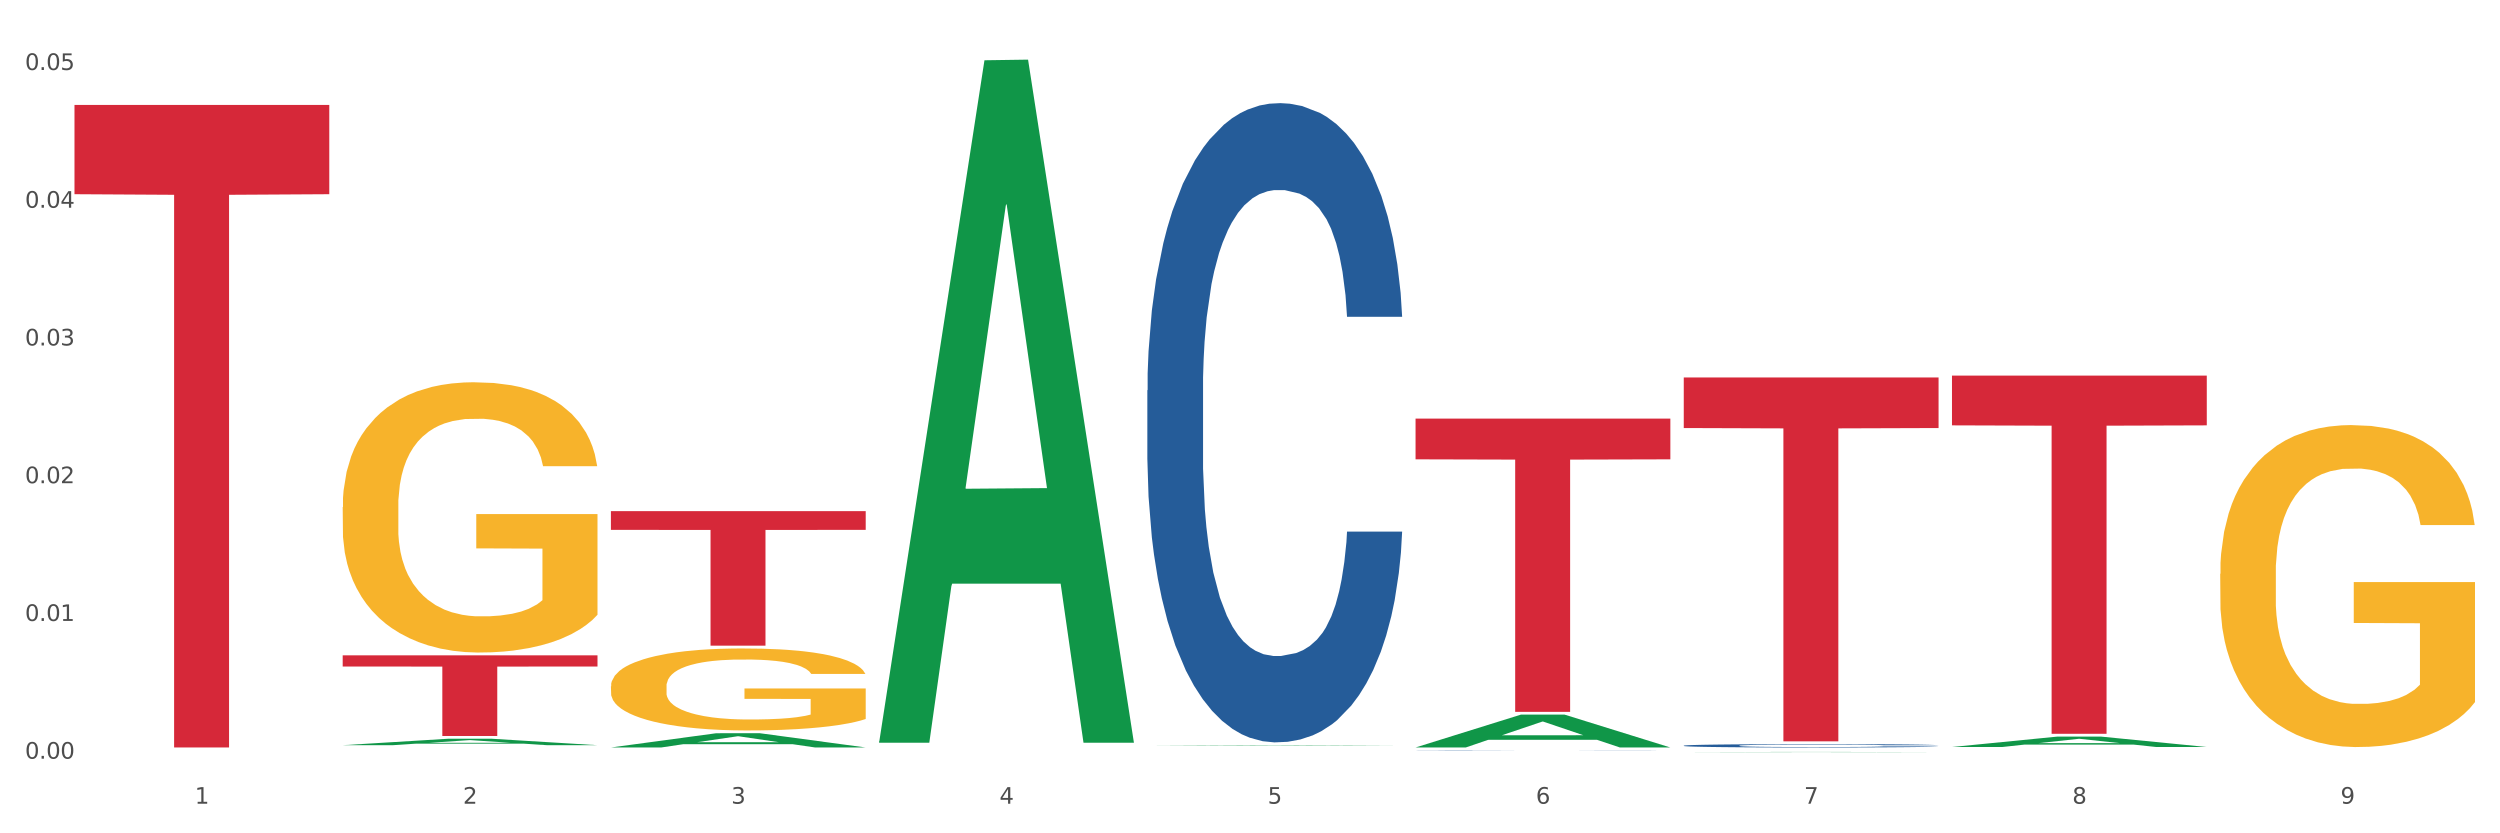 <?xml version="1.0" encoding="utf-8" standalone="no"?>
<!DOCTYPE svg PUBLIC "-//W3C//DTD SVG 1.1//EN"
  "http://www.w3.org/Graphics/SVG/1.1/DTD/svg11.dtd">
<svg xmlns:xlink="http://www.w3.org/1999/xlink" width="1080pt" height="360pt" viewBox="0 0 1080 360" xmlns="http://www.w3.org/2000/svg" version="1.1">
 <rect x="0" y="0" width="1080" height="360" fill="#333333" stroke="none"/>
 <defs>
  <style type="text/css">*{stroke-linejoin: round; stroke-linecap: butt}</style>
 </defs>
 <g id="figure_1">
  <g id="patch_1">
   <path d="M 0 360 
L 1080 360 
L 1080 0 
L 0 0 
z
" style="fill: #ffffff; stroke: #ffffff; stroke-linejoin: miter"/>
  </g>
  <g id="axes_1">
   <g id="matplotlib.axis_1">
    <g id="xtick_1">
     <g id="text_1">
      <!-- 1 -->
      <g style="fill: #4d4d4d" transform="translate(84.159 347.204) scale(0.096 -0.096)">
       <defs>
        <path id="DejaVuSans-31" d="M 794 531 
L 1825 531 
L 1825 4091 
L 703 3866 
L 703 4441 
L 1819 4666 
L 2450 4666 
L 2450 531 
L 3481 531 
L 3481 0 
L 794 0 
L 794 531 
z
" transform="scale(0.016)"/>
       </defs>
       <use xlink:href="#DejaVuSans-31"/>
      </g>
     </g>
    </g>
    <g id="xtick_2">
     <g id="text_2">
      <!-- 2 -->
      <g style="fill: #4d4d4d" transform="translate(200.027 347.204) scale(0.096 -0.096)">
       <defs>
        <path id="DejaVuSans-32" d="M 1228 531 
L 3431 531 
L 3431 0 
L 469 0 
L 469 531 
Q 828 903 1448 1529 
Q 2069 2156 2228 2338 
Q 2531 2678 2651 2914 
Q 2772 3150 2772 3378 
Q 2772 3750 2511 3984 
Q 2250 4219 1831 4219 
Q 1534 4219 1204 4116 
Q 875 4013 500 3803 
L 500 4441 
Q 881 4594 1212 4672 
Q 1544 4750 1819 4750 
Q 2544 4750 2975 4387 
Q 3406 4025 3406 3419 
Q 3406 3131 3298 2873 
Q 3191 2616 2906 2266 
Q 2828 2175 2409 1742 
Q 1991 1309 1228 531 
z
" transform="scale(0.016)"/>
       </defs>
       <use xlink:href="#DejaVuSans-32"/>
      </g>
     </g>
    </g>
    <g id="xtick_3">
     <g id="text_3">
      <!-- 3 -->
      <g style="fill: #4d4d4d" transform="translate(315.896 347.204) scale(0.096 -0.096)">
       <defs>
        <path id="DejaVuSans-33" d="M 2597 2516 
Q 3050 2419 3304 2112 
Q 3559 1806 3559 1356 
Q 3559 666 3084 287 
Q 2609 -91 1734 -91 
Q 1441 -91 1130 -33 
Q 819 25 488 141 
L 488 750 
Q 750 597 1062 519 
Q 1375 441 1716 441 
Q 2309 441 2620 675 
Q 2931 909 2931 1356 
Q 2931 1769 2642 2001 
Q 2353 2234 1838 2234 
L 1294 2234 
L 1294 2753 
L 1863 2753 
Q 2328 2753 2575 2939 
Q 2822 3125 2822 3475 
Q 2822 3834 2567 4026 
Q 2313 4219 1838 4219 
Q 1578 4219 1281 4162 
Q 984 4106 628 3988 
L 628 4550 
Q 988 4650 1302 4700 
Q 1616 4750 1894 4750 
Q 2613 4750 3031 4423 
Q 3450 4097 3450 3541 
Q 3450 3153 3228 2886 
Q 3006 2619 2597 2516 
z
" transform="scale(0.016)"/>
       </defs>
       <use xlink:href="#DejaVuSans-33"/>
      </g>
     </g>
    </g>
    <g id="xtick_4">
     <g id="text_4">
      <!-- 4 -->
      <g style="fill: #4d4d4d" transform="translate(431.765 347.204) scale(0.096 -0.096)">
       <defs>
        <path id="DejaVuSans-34" d="M 2419 4116 
L 825 1625 
L 2419 1625 
L 2419 4116 
z
M 2253 4666 
L 3047 4666 
L 3047 1625 
L 3713 1625 
L 3713 1100 
L 3047 1100 
L 3047 0 
L 2419 0 
L 2419 1100 
L 313 1100 
L 313 1709 
L 2253 4666 
z
" transform="scale(0.016)"/>
       </defs>
       <use xlink:href="#DejaVuSans-34"/>
      </g>
     </g>
    </g>
    <g id="xtick_5">
     <g id="text_5">
      <!-- 5 -->
      <g style="fill: #4d4d4d" transform="translate(547.634 347.204) scale(0.096 -0.096)">
       <defs>
        <path id="DejaVuSans-35" d="M 691 4666 
L 3169 4666 
L 3169 4134 
L 1269 4134 
L 1269 2991 
Q 1406 3038 1543 3061 
Q 1681 3084 1819 3084 
Q 2600 3084 3056 2656 
Q 3513 2228 3513 1497 
Q 3513 744 3044 326 
Q 2575 -91 1722 -91 
Q 1428 -91 1123 -41 
Q 819 9 494 109 
L 494 744 
Q 775 591 1075 516 
Q 1375 441 1709 441 
Q 2250 441 2565 725 
Q 2881 1009 2881 1497 
Q 2881 1984 2565 2268 
Q 2250 2553 1709 2553 
Q 1456 2553 1204 2497 
Q 953 2441 691 2322 
L 691 4666 
z
" transform="scale(0.016)"/>
       </defs>
       <use xlink:href="#DejaVuSans-35"/>
      </g>
     </g>
    </g>
    <g id="xtick_6">
     <g id="text_6">
      <!-- 6 -->
      <g style="fill: #4d4d4d" transform="translate(663.502 347.204) scale(0.096 -0.096)">
       <defs>
        <path id="DejaVuSans-36" d="M 2113 2584 
Q 1688 2584 1439 2293 
Q 1191 2003 1191 1497 
Q 1191 994 1439 701 
Q 1688 409 2113 409 
Q 2538 409 2786 701 
Q 3034 994 3034 1497 
Q 3034 2003 2786 2293 
Q 2538 2584 2113 2584 
z
M 3366 4563 
L 3366 3988 
Q 3128 4100 2886 4159 
Q 2644 4219 2406 4219 
Q 1781 4219 1451 3797 
Q 1122 3375 1075 2522 
Q 1259 2794 1537 2939 
Q 1816 3084 2150 3084 
Q 2853 3084 3261 2657 
Q 3669 2231 3669 1497 
Q 3669 778 3244 343 
Q 2819 -91 2113 -91 
Q 1303 -91 875 529 
Q 447 1150 447 2328 
Q 447 3434 972 4092 
Q 1497 4750 2381 4750 
Q 2619 4750 2861 4703 
Q 3103 4656 3366 4563 
z
" transform="scale(0.016)"/>
       </defs>
       <use xlink:href="#DejaVuSans-36"/>
      </g>
     </g>
    </g>
    <g id="xtick_7">
     <g id="text_7">
      <!-- 7 -->
      <g style="fill: #4d4d4d" transform="translate(779.371 347.204) scale(0.096 -0.096)">
       <defs>
        <path id="DejaVuSans-37" d="M 525 4666 
L 3525 4666 
L 3525 4397 
L 1831 0 
L 1172 0 
L 2766 4134 
L 525 4134 
L 525 4666 
z
" transform="scale(0.016)"/>
       </defs>
       <use xlink:href="#DejaVuSans-37"/>
      </g>
     </g>
    </g>
    <g id="xtick_8">
     <g id="text_8">
      <!-- 8 -->
      <g style="fill: #4d4d4d" transform="translate(895.24 347.204) scale(0.096 -0.096)">
       <defs>
        <path id="DejaVuSans-38" d="M 2034 2216 
Q 1584 2216 1326 1975 
Q 1069 1734 1069 1313 
Q 1069 891 1326 650 
Q 1584 409 2034 409 
Q 2484 409 2743 651 
Q 3003 894 3003 1313 
Q 3003 1734 2745 1975 
Q 2488 2216 2034 2216 
z
M 1403 2484 
Q 997 2584 770 2862 
Q 544 3141 544 3541 
Q 544 4100 942 4425 
Q 1341 4750 2034 4750 
Q 2731 4750 3128 4425 
Q 3525 4100 3525 3541 
Q 3525 3141 3298 2862 
Q 3072 2584 2669 2484 
Q 3125 2378 3379 2068 
Q 3634 1759 3634 1313 
Q 3634 634 3220 271 
Q 2806 -91 2034 -91 
Q 1263 -91 848 271 
Q 434 634 434 1313 
Q 434 1759 690 2068 
Q 947 2378 1403 2484 
z
M 1172 3481 
Q 1172 3119 1398 2916 
Q 1625 2713 2034 2713 
Q 2441 2713 2670 2916 
Q 2900 3119 2900 3481 
Q 2900 3844 2670 4047 
Q 2441 4250 2034 4250 
Q 1625 4250 1398 4047 
Q 1172 3844 1172 3481 
z
" transform="scale(0.016)"/>
       </defs>
       <use xlink:href="#DejaVuSans-38"/>
      </g>
     </g>
    </g>
    <g id="xtick_9">
     <g id="text_9">
      <!-- 9 -->
      <g style="fill: #4d4d4d" transform="translate(1011.108 347.204) scale(0.096 -0.096)">
       <defs>
        <path id="DejaVuSans-39" d="M 703 97 
L 703 672 
Q 941 559 1184 500 
Q 1428 441 1663 441 
Q 2288 441 2617 861 
Q 2947 1281 2994 2138 
Q 2813 1869 2534 1725 
Q 2256 1581 1919 1581 
Q 1219 1581 811 2004 
Q 403 2428 403 3163 
Q 403 3881 828 4315 
Q 1253 4750 1959 4750 
Q 2769 4750 3195 4129 
Q 3622 3509 3622 2328 
Q 3622 1225 3098 567 
Q 2575 -91 1691 -91 
Q 1453 -91 1209 -44 
Q 966 3 703 97 
z
M 1959 2075 
Q 2384 2075 2632 2365 
Q 2881 2656 2881 3163 
Q 2881 3666 2632 3958 
Q 2384 4250 1959 4250 
Q 1534 4250 1286 3958 
Q 1038 3666 1038 3163 
Q 1038 2656 1286 2365 
Q 1534 2075 1959 2075 
z
" transform="scale(0.016)"/>
       </defs>
       <use xlink:href="#DejaVuSans-39"/>
      </g>
     </g>
    </g>
    <g id="xtick_10"/>
    <g id="xtick_11"/>
    <g id="xtick_12"/>
    <g id="xtick_13"/>
    <g id="xtick_14"/>
    <g id="xtick_15"/>
    <g id="xtick_16"/>
    <g id="xtick_17"/>
   </g>
   <g id="matplotlib.axis_2">
    <g id="ytick_1">
     <g id="text_10">
      <!-- 0.00 -->
      <g style="fill: #4d4d4d" transform="translate(10.8 327.757) scale(0.096 -0.096)">
       <defs>
        <path id="DejaVuSans-30" d="M 2034 4250 
Q 1547 4250 1301 3770 
Q 1056 3291 1056 2328 
Q 1056 1369 1301 889 
Q 1547 409 2034 409 
Q 2525 409 2770 889 
Q 3016 1369 3016 2328 
Q 3016 3291 2770 3770 
Q 2525 4250 2034 4250 
z
M 2034 4750 
Q 2819 4750 3233 4129 
Q 3647 3509 3647 2328 
Q 3647 1150 3233 529 
Q 2819 -91 2034 -91 
Q 1250 -91 836 529 
Q 422 1150 422 2328 
Q 422 3509 836 4129 
Q 1250 4750 2034 4750 
z
" transform="scale(0.016)"/>
        <path id="DejaVuSans-2e" d="M 684 794 
L 1344 794 
L 1344 0 
L 684 0 
L 684 794 
z
" transform="scale(0.016)"/>
       </defs>
       <use xlink:href="#DejaVuSans-30"/>
       <use xlink:href="#DejaVuSans-2e" transform="translate(63.623 0)"/>
       <use xlink:href="#DejaVuSans-30" transform="translate(95.41 0)"/>
       <use xlink:href="#DejaVuSans-30" transform="translate(159.033 0)"/>
      </g>
     </g>
    </g>
    <g id="ytick_2">
     <g id="text_11">
      <!-- 0.01 -->
      <g style="fill: #4d4d4d" transform="translate(10.8 268.253) scale(0.096 -0.096)">
       <use xlink:href="#DejaVuSans-30"/>
       <use xlink:href="#DejaVuSans-2e" transform="translate(63.623 0)"/>
       <use xlink:href="#DejaVuSans-30" transform="translate(95.41 0)"/>
       <use xlink:href="#DejaVuSans-31" transform="translate(159.033 0)"/>
      </g>
     </g>
    </g>
    <g id="ytick_3">
     <g id="text_12">
      <!-- 0.02 -->
      <g style="fill: #4d4d4d" transform="translate(10.8 208.749) scale(0.096 -0.096)">
       <use xlink:href="#DejaVuSans-30"/>
       <use xlink:href="#DejaVuSans-2e" transform="translate(63.623 0)"/>
       <use xlink:href="#DejaVuSans-30" transform="translate(95.41 0)"/>
       <use xlink:href="#DejaVuSans-32" transform="translate(159.033 0)"/>
      </g>
     </g>
    </g>
    <g id="ytick_4">
     <g id="text_13">
      <!-- 0.03 -->
      <g style="fill: #4d4d4d" transform="translate(10.8 149.245) scale(0.096 -0.096)">
       <use xlink:href="#DejaVuSans-30"/>
       <use xlink:href="#DejaVuSans-2e" transform="translate(63.623 0)"/>
       <use xlink:href="#DejaVuSans-30" transform="translate(95.41 0)"/>
       <use xlink:href="#DejaVuSans-33" transform="translate(159.033 0)"/>
      </g>
     </g>
    </g>
    <g id="ytick_5">
     <g id="text_14">
      <!-- 0.04 -->
      <g style="fill: #4d4d4d" transform="translate(10.8 89.741) scale(0.096 -0.096)">
       <use xlink:href="#DejaVuSans-30"/>
       <use xlink:href="#DejaVuSans-2e" transform="translate(63.623 0)"/>
       <use xlink:href="#DejaVuSans-30" transform="translate(95.41 0)"/>
       <use xlink:href="#DejaVuSans-34" transform="translate(159.033 0)"/>
      </g>
     </g>
    </g>
    <g id="ytick_6">
     <g id="text_15">
      <!-- 0.05 -->
      <g style="fill: #4d4d4d" transform="translate(10.8 30.237) scale(0.096 -0.096)">
       <use xlink:href="#DejaVuSans-30"/>
       <use xlink:href="#DejaVuSans-2e" transform="translate(63.623 0)"/>
       <use xlink:href="#DejaVuSans-30" transform="translate(95.41 0)"/>
       <use xlink:href="#DejaVuSans-35" transform="translate(159.033 0)"/>
      </g>
     </g>
    </g>
    <g id="ytick_7"/>
    <g id="ytick_8"/>
    <g id="ytick_9"/>
    <g id="ytick_10"/>
    <g id="ytick_11"/>
   </g>
   <g id="PolyCollection_1">
    <path d="M 148.044 321.921 
L 148.157 321.918 
L 193.549 319.141 
L 212.387 319.138 
L 258.119 321.926 
L 236.331 321.926 
L 226.458 321.277 
L 179.591 321.277 
L 179.251 321.287 
L 169.718 321.926 
L 148.044 321.926 
L 148.044 321.921 
L 185.492 320.89 
L 220.557 320.887 
L 203.195 319.732 
L 202.968 319.727 
L 202.741 319.735 
L 185.379 320.887 
L 185.492 320.89 
L 148.044 321.921 
z
" clip-path="url(#pf13efd162f)" style="fill: #109648"/>
    <path d="M 495.65 168.633 
L 495.78 168.381 
L 495.78 161.32 
L 496.17 151.736 
L 497.602 134.082 
L 499.423 120.715 
L 502.546 105.078 
L 504.237 98.521 
L 506.449 91.207 
L 511.003 79.354 
L 516.208 69.266 
L 519.851 63.717 
L 522.583 60.186 
L 528.698 53.881 
L 532.212 51.107 
L 535.855 48.837 
L 538.977 47.324 
L 544.182 45.559 
L 548.345 44.802 
L 553.16 44.55 
L 557.193 44.802 
L 562.528 45.811 
L 570.335 48.837 
L 573.327 50.603 
L 577.361 53.629 
L 581.524 57.664 
L 584.907 61.7 
L 588.81 67.5 
L 592.844 75.066 
L 596.747 84.65 
L 599.48 93.477 
L 601.692 102.809 
L 603.643 114.158 
L 605.075 126.516 
L 605.725 136.856 
L 581.915 136.856 
L 581.264 127.524 
L 579.963 117.436 
L 578.662 110.627 
L 577.23 105.078 
L 575.019 98.773 
L 573.067 94.738 
L 569.814 89.946 
L 566.821 86.92 
L 564.349 85.154 
L 561.357 83.641 
L 554.981 82.128 
L 550.427 82.128 
L 547.565 82.632 
L 544.052 83.893 
L 541.059 85.659 
L 537.546 88.685 
L 534.814 91.964 
L 532.081 96.251 
L 530.52 99.278 
L 528.178 104.826 
L 526.617 109.366 
L 524.535 117.184 
L 523.364 122.733 
L 521.282 137.108 
L 520.371 147.701 
L 519.981 155.015 
L 519.721 163.085 
L 519.721 202.429 
L 520.501 220.083 
L 521.152 227.649 
L 522.193 236.224 
L 524.145 247.321 
L 527.007 258.165 
L 530 265.984 
L 532.472 270.776 
L 534.814 274.306 
L 537.156 277.081 
L 540.018 279.603 
L 542.36 281.116 
L 545.873 282.629 
L 550.037 283.386 
L 553.29 283.386 
L 559.925 282.125 
L 562.918 280.864 
L 565.781 279.098 
L 568.903 276.324 
L 571.375 273.298 
L 572.807 271.028 
L 575.149 266.236 
L 576.97 261.192 
L 578.532 255.391 
L 579.573 250.347 
L 580.744 242.781 
L 581.654 234.206 
L 581.915 229.666 
L 605.725 229.666 
L 605.205 238.746 
L 604.294 247.573 
L 602.472 259.426 
L 601.041 266.236 
L 598.829 274.559 
L 596.487 281.62 
L 593.234 289.438 
L 590.242 295.239 
L 587.119 300.283 
L 583.736 304.823 
L 577.621 311.128 
L 575.409 312.893 
L 570.725 315.92 
L 567.082 317.685 
L 561.747 319.451 
L 556.282 320.459 
L 550.557 320.712 
L 545.483 320.207 
L 539.888 318.694 
L 536.375 317.181 
L 532.472 314.911 
L 527.918 311.38 
L 523.624 307.093 
L 519.591 302.049 
L 515.817 296.248 
L 512.304 289.691 
L 507.75 278.846 
L 504.367 268.253 
L 501.895 258.418 
L 500.204 250.095 
L 498.512 239.502 
L 497.602 232.189 
L 496.17 214.534 
L 495.65 198.141 
L 495.65 168.633 
z
" clip-path="url(#pf13efd162f)" style="fill: #255c99"/>
    <path d="M 32.175 45.317 
L 142.25 45.317 
L 142.25 83.894 
L 98.951 84.155 
L 98.951 322.916 
L 75.214 322.916 
L 75.214 84.155 
L 32.175 83.894 
L 32.175 45.578 
L 32.175 45.317 
z
" clip-path="url(#pf13efd162f)" style="fill: #d62839"/>
    <path d="M 148.044 283.09 
L 258.119 283.09 
L 258.119 287.934 
L 214.819 287.966 
L 214.819 317.945 
L 191.083 317.945 
L 191.083 287.966 
L 148.044 287.934 
L 148.044 283.123 
L 148.044 283.09 
z
" clip-path="url(#pf13efd162f)" style="fill: #d62839"/>
    <path d="M 263.912 220.812 
L 373.988 220.812 
L 373.988 228.89 
L 330.688 228.945 
L 330.688 278.942 
L 306.951 278.942 
L 306.951 228.945 
L 263.912 228.89 
L 263.912 220.867 
L 263.912 220.812 
z
" clip-path="url(#pf13efd162f)" style="fill: #d62839"/>
    <path d="M 611.519 180.825 
L 721.594 180.825 
L 721.594 198.43 
L 678.294 198.549 
L 678.294 307.513 
L 654.557 307.513 
L 654.557 198.549 
L 611.519 198.43 
L 611.519 180.944 
L 611.519 180.825 
z
" clip-path="url(#pf13efd162f)" style="fill: #d62839"/>
    <path d="M 727.387 163.066 
L 837.463 163.066 
L 837.463 184.912 
L 794.163 185.06 
L 794.163 320.268 
L 770.426 320.268 
L 770.426 185.06 
L 727.387 184.912 
L 727.387 163.214 
L 727.387 163.066 
z
" clip-path="url(#pf13efd162f)" style="fill: #d62839"/>
    <path d="M 843.256 162.246 
L 953.331 162.246 
L 953.331 183.754 
L 910.032 183.899 
L 910.032 317.016 
L 886.295 317.016 
L 886.295 183.899 
L 843.256 183.754 
L 843.256 162.391 
L 843.256 162.246 
z
" clip-path="url(#pf13efd162f)" style="fill: #d62839"/>
    <path d="M 959.125 247.906 
L 959.255 247.779 
L 959.255 243.206 
L 959.515 239.268 
L 960.814 229.74 
L 962.764 221.864 
L 964.193 217.672 
L 965.623 214.242 
L 967.312 210.812 
L 969.391 207.255 
L 973.16 202.047 
L 975.5 199.379 
L 978.359 196.584 
L 983.557 192.519 
L 987.326 190.233 
L 991.225 188.327 
L 997.593 186.04 
L 1001.751 185.024 
L 1006.17 184.262 
L 1011.498 183.754 
L 1015.527 183.627 
L 1024.364 184.008 
L 1031.902 185.151 
L 1035.541 186.04 
L 1040.219 187.565 
L 1042.688 188.581 
L 1046.717 190.614 
L 1050.876 193.281 
L 1053.735 195.568 
L 1058.024 199.887 
L 1061.273 204.206 
L 1064.262 209.542 
L 1065.821 213.226 
L 1066.991 216.656 
L 1068.03 220.594 
L 1069.07 226.818 
L 1045.677 226.818 
L 1044.768 222.372 
L 1043.338 218.18 
L 1041.259 214.115 
L 1039.439 211.574 
L 1036.32 208.398 
L 1033.461 206.366 
L 1030.472 204.841 
L 1026.833 203.571 
L 1023.974 202.936 
L 1019.946 202.428 
L 1012.018 202.555 
L 1006.69 203.571 
L 1003.051 204.841 
L 1000.712 205.985 
L 998.632 207.255 
L 996.293 209.034 
L 993.564 211.701 
L 991.614 214.115 
L 989.665 217.164 
L 988.106 220.213 
L 986.676 223.77 
L 985.506 227.581 
L 984.597 231.519 
L 983.817 236.346 
L 983.167 244.349 
L 983.167 261.753 
L 983.427 265.691 
L 984.077 270.899 
L 984.857 274.837 
L 986.156 279.538 
L 987.326 282.714 
L 989.535 287.287 
L 992.004 291.098 
L 993.954 293.512 
L 995.903 295.544 
L 999.282 298.339 
L 1003.051 300.625 
L 1006.3 302.023 
L 1010.718 303.293 
L 1013.708 303.801 
L 1016.307 304.055 
L 1022.675 304.055 
L 1027.223 303.674 
L 1032.292 302.785 
L 1036.19 301.642 
L 1039.439 300.244 
L 1043.078 297.958 
L 1045.418 295.798 
L 1045.418 269.248 
L 1016.827 269.121 
L 1016.827 251.463 
L 1069.2 251.463 
L 1069.2 303.293 
L 1066.991 305.961 
L 1064.521 308.375 
L 1061.922 310.534 
L 1058.024 313.202 
L 1053.345 315.743 
L 1049.186 317.521 
L 1044.768 319.045 
L 1039.569 320.443 
L 1032.811 321.713 
L 1028.653 322.221 
L 1023.454 322.602 
L 1017.346 322.729 
L 1012.018 322.475 
L 1006.82 321.84 
L 1001.361 320.697 
L 996.033 319.045 
L 992.004 317.394 
L 987.976 315.361 
L 983.687 312.694 
L 980.308 310.153 
L 977.709 307.866 
L 974.85 304.945 
L 971.731 301.134 
L 969.391 297.704 
L 967.312 294.147 
L 965.103 289.573 
L 963.543 285.635 
L 961.984 280.681 
L 961.074 276.997 
L 960.034 271.28 
L 959.255 263.277 
L 959.125 247.906 
z
" clip-path="url(#pf13efd162f)" style="fill: #f7b32b"/>
    <path d="M 263.912 296.505 
L 264.042 296.472 
L 264.042 295.308 
L 264.302 294.305 
L 265.602 291.879 
L 267.551 289.873 
L 268.981 288.805 
L 270.41 287.932 
L 272.1 287.058 
L 274.179 286.153 
L 277.948 284.826 
L 280.287 284.147 
L 283.146 283.435 
L 288.345 282.4 
L 292.114 281.818 
L 296.012 281.332 
L 302.38 280.75 
L 306.539 280.491 
L 310.958 280.297 
L 316.286 280.168 
L 320.315 280.136 
L 329.152 280.233 
L 336.689 280.524 
L 340.328 280.75 
L 345.007 281.138 
L 347.476 281.397 
L 351.505 281.915 
L 355.663 282.594 
L 358.523 283.176 
L 362.811 284.276 
L 366.06 285.376 
L 369.049 286.735 
L 370.609 287.673 
L 371.778 288.547 
L 372.818 289.549 
L 373.858 291.135 
L 350.465 291.135 
L 349.555 290.002 
L 348.126 288.935 
L 346.047 287.9 
L 344.227 287.253 
L 341.108 286.444 
L 338.249 285.926 
L 335.26 285.538 
L 331.621 285.214 
L 328.762 285.053 
L 324.733 284.923 
L 316.806 284.956 
L 311.477 285.214 
L 307.839 285.538 
L 305.499 285.829 
L 303.42 286.153 
L 301.081 286.606 
L 298.352 287.285 
L 296.402 287.9 
L 294.453 288.676 
L 292.893 289.452 
L 291.464 290.358 
L 290.294 291.329 
L 289.384 292.331 
L 288.605 293.561 
L 287.955 295.599 
L 287.955 300.031 
L 288.215 301.034 
L 288.865 302.36 
L 289.644 303.363 
L 290.944 304.56 
L 292.114 305.368 
L 294.323 306.533 
L 296.792 307.504 
L 298.741 308.118 
L 300.691 308.636 
L 304.07 309.347 
L 307.839 309.93 
L 311.088 310.286 
L 315.506 310.609 
L 318.495 310.739 
L 321.094 310.803 
L 327.462 310.803 
L 332.011 310.706 
L 337.079 310.48 
L 340.978 310.189 
L 344.227 309.833 
L 347.866 309.25 
L 350.205 308.7 
L 350.205 301.939 
L 321.614 301.907 
L 321.614 297.41 
L 373.988 297.41 
L 373.988 310.609 
L 371.778 311.288 
L 369.309 311.903 
L 366.71 312.453 
L 362.811 313.132 
L 358.133 313.779 
L 353.974 314.232 
L 349.555 314.621 
L 344.357 314.976 
L 337.599 315.3 
L 333.44 315.429 
L 328.242 315.526 
L 322.134 315.559 
L 316.806 315.494 
L 311.607 315.332 
L 306.149 315.041 
L 300.821 314.621 
L 296.792 314.2 
L 292.763 313.682 
L 288.475 313.003 
L 285.096 312.356 
L 282.497 311.774 
L 279.637 311.03 
L 276.518 310.059 
L 274.179 309.186 
L 272.1 308.28 
L 269.891 307.115 
L 268.331 306.113 
L 266.772 304.851 
L 265.862 303.913 
L 264.822 302.457 
L 264.042 300.419 
L 263.912 296.505 
z
" clip-path="url(#pf13efd162f)" style="fill: #f7b32b"/>
    <path d="M 727.387 322.115 
L 727.517 322.114 
L 727.517 322.077 
L 727.908 322.026 
L 729.339 321.933 
L 731.161 321.863 
L 734.283 321.781 
L 735.975 321.746 
L 738.187 321.708 
L 742.741 321.645 
L 747.945 321.592 
L 751.588 321.563 
L 754.321 321.544 
L 760.436 321.511 
L 763.949 321.496 
L 767.592 321.484 
L 770.715 321.476 
L 775.919 321.467 
L 780.083 321.463 
L 784.897 321.462 
L 788.931 321.463 
L 794.265 321.468 
L 802.072 321.484 
L 805.065 321.494 
L 809.098 321.51 
L 813.262 321.531 
L 816.645 321.552 
L 820.548 321.583 
L 824.581 321.623 
L 828.485 321.673 
L 831.217 321.719 
L 833.429 321.769 
L 835.381 321.828 
L 836.812 321.893 
L 837.463 321.948 
L 813.652 321.948 
L 813.001 321.899 
L 811.7 321.846 
L 810.399 321.81 
L 808.968 321.781 
L 806.756 321.747 
L 804.804 321.726 
L 801.551 321.701 
L 798.559 321.685 
L 796.087 321.676 
L 793.094 321.668 
L 786.719 321.66 
L 782.165 321.66 
L 779.302 321.662 
L 775.789 321.669 
L 772.797 321.678 
L 769.284 321.694 
L 766.551 321.712 
L 763.819 321.734 
L 762.257 321.75 
L 759.915 321.779 
L 758.354 321.803 
L 756.272 321.844 
L 755.101 321.874 
L 753.019 321.949 
L 752.109 322.005 
L 751.718 322.044 
L 751.458 322.086 
L 751.458 322.293 
L 752.239 322.386 
L 752.889 322.426 
L 753.93 322.471 
L 755.882 322.53 
L 758.744 322.587 
L 761.737 322.628 
L 764.209 322.653 
L 766.551 322.672 
L 768.893 322.686 
L 771.756 322.7 
L 774.098 322.708 
L 777.611 322.716 
L 781.774 322.72 
L 785.027 322.72 
L 791.663 322.713 
L 794.656 322.706 
L 797.518 322.697 
L 800.641 322.683 
L 803.113 322.667 
L 804.544 322.655 
L 806.886 322.629 
L 808.708 322.603 
L 810.269 322.572 
L 811.31 322.546 
L 812.481 322.506 
L 813.392 322.461 
L 813.652 322.437 
L 837.463 322.437 
L 836.942 322.485 
L 836.031 322.531 
L 834.21 322.594 
L 832.779 322.629 
L 830.567 322.673 
L 828.225 322.71 
L 824.972 322.752 
L 821.979 322.782 
L 818.856 322.809 
L 815.474 322.833 
L 809.358 322.866 
L 807.146 322.875 
L 802.462 322.891 
L 798.819 322.9 
L 793.485 322.91 
L 788.02 322.915 
L 782.295 322.916 
L 777.22 322.914 
L 771.626 322.906 
L 768.113 322.898 
L 764.209 322.886 
L 759.655 322.867 
L 755.362 322.845 
L 751.328 322.818 
L 747.555 322.787 
L 744.042 322.753 
L 739.488 322.696 
L 736.105 322.64 
L 733.633 322.588 
L 731.941 322.544 
L 730.25 322.489 
L 729.339 322.45 
L 727.908 322.357 
L 727.387 322.271 
L 727.387 322.115 
z
" clip-path="url(#pf13efd162f)" style="fill: #255c99"/>
    <path d="M 148.044 219.087 
L 148.174 218.98 
L 148.174 215.141 
L 148.434 211.835 
L 149.733 203.838 
L 151.683 197.226 
L 153.112 193.707 
L 154.542 190.828 
L 156.231 187.948 
L 158.31 184.963 
L 162.079 180.59 
L 164.419 178.351 
L 167.278 176.005 
L 172.476 172.593 
L 176.245 170.673 
L 180.144 169.074 
L 186.512 167.154 
L 190.67 166.301 
L 195.089 165.661 
L 200.417 165.235 
L 204.446 165.128 
L 213.283 165.448 
L 220.821 166.408 
L 224.46 167.154 
L 229.138 168.434 
L 231.607 169.287 
L 235.636 170.993 
L 239.795 173.232 
L 242.654 175.152 
L 246.943 178.778 
L 250.191 182.403 
L 253.181 186.882 
L 254.74 189.975 
L 255.91 192.854 
L 256.949 196.16 
L 257.989 201.385 
L 234.596 201.385 
L 233.687 197.653 
L 232.257 194.133 
L 230.178 190.721 
L 228.358 188.588 
L 225.239 185.922 
L 222.38 184.216 
L 219.391 182.937 
L 215.752 181.87 
L 212.893 181.337 
L 208.865 180.91 
L 200.937 181.017 
L 195.609 181.87 
L 191.97 182.937 
L 189.631 183.896 
L 187.551 184.963 
L 185.212 186.456 
L 182.483 188.695 
L 180.533 190.721 
L 178.584 193.28 
L 177.025 195.84 
L 175.595 198.826 
L 174.425 202.025 
L 173.516 205.33 
L 172.736 209.383 
L 172.086 216.101 
L 172.086 230.71 
L 172.346 234.016 
L 172.996 238.388 
L 173.776 241.694 
L 175.075 245.64 
L 176.245 248.306 
L 178.454 252.145 
L 180.923 255.344 
L 182.873 257.37 
L 184.822 259.076 
L 188.201 261.422 
L 191.97 263.341 
L 195.219 264.514 
L 199.637 265.581 
L 202.626 266.007 
L 205.226 266.221 
L 211.594 266.221 
L 216.142 265.901 
L 221.211 265.154 
L 225.109 264.195 
L 228.358 263.022 
L 231.997 261.102 
L 234.336 259.289 
L 234.336 237.002 
L 205.746 236.895 
L 205.746 222.073 
L 258.119 222.073 
L 258.119 265.581 
L 255.91 267.82 
L 253.44 269.846 
L 250.841 271.659 
L 246.943 273.899 
L 242.264 276.031 
L 238.105 277.524 
L 233.687 278.804 
L 228.488 279.977 
L 221.73 281.043 
L 217.572 281.47 
L 212.373 281.79 
L 206.265 281.896 
L 200.937 281.683 
L 195.739 281.15 
L 190.28 280.19 
L 184.952 278.804 
L 180.923 277.418 
L 176.895 275.711 
L 172.606 273.472 
L 169.227 271.339 
L 166.628 269.42 
L 163.769 266.967 
L 160.65 263.768 
L 158.31 260.889 
L 156.231 257.903 
L 154.022 254.064 
L 152.462 250.758 
L 150.903 246.599 
L 149.993 243.507 
L 148.953 238.708 
L 148.174 231.99 
L 148.044 219.087 
z
" clip-path="url(#pf13efd162f)" style="fill: #f7b32b"/>
    <path d="M 611.519 324.168 
L 611.649 324.168 
L 611.649 324.164 
L 612.039 324.16 
L 613.47 324.152 
L 615.292 324.145 
L 618.415 324.138 
L 620.106 324.135 
L 622.318 324.132 
L 626.872 324.126 
L 632.076 324.121 
L 635.72 324.119 
L 638.452 324.117 
L 644.567 324.114 
L 648.08 324.113 
L 651.723 324.112 
L 654.846 324.111 
L 660.051 324.11 
L 664.214 324.11 
L 669.028 324.11 
L 673.062 324.11 
L 678.396 324.11 
L 686.203 324.112 
L 689.196 324.113 
L 693.229 324.114 
L 697.393 324.116 
L 700.776 324.118 
L 704.679 324.12 
L 708.713 324.124 
L 712.616 324.128 
L 715.348 324.133 
L 717.56 324.137 
L 719.512 324.142 
L 720.943 324.148 
L 721.594 324.153 
L 697.783 324.153 
L 697.133 324.149 
L 695.832 324.144 
L 694.53 324.141 
L 693.099 324.138 
L 690.887 324.135 
L 688.936 324.133 
L 685.683 324.131 
L 682.69 324.13 
L 680.218 324.129 
L 677.225 324.128 
L 670.85 324.127 
L 666.296 324.127 
L 663.434 324.128 
L 659.92 324.128 
L 656.928 324.129 
L 653.415 324.13 
L 650.682 324.132 
L 647.95 324.134 
L 646.389 324.135 
L 644.047 324.138 
L 642.485 324.14 
L 640.404 324.144 
L 639.233 324.146 
L 637.151 324.153 
L 636.24 324.158 
L 635.85 324.161 
L 635.589 324.165 
L 635.589 324.184 
L 636.37 324.192 
L 637.021 324.195 
L 638.062 324.199 
L 640.013 324.205 
L 642.876 324.21 
L 645.868 324.213 
L 648.34 324.216 
L 650.682 324.217 
L 653.025 324.219 
L 655.887 324.22 
L 658.229 324.22 
L 661.742 324.221 
L 665.906 324.221 
L 669.158 324.221 
L 675.794 324.221 
L 678.787 324.22 
L 681.649 324.219 
L 684.772 324.218 
L 687.244 324.217 
L 688.675 324.216 
L 691.017 324.213 
L 692.839 324.211 
L 694.4 324.208 
L 695.441 324.206 
L 696.612 324.202 
L 697.523 324.198 
L 697.783 324.196 
L 721.594 324.196 
L 721.073 324.201 
L 720.163 324.205 
L 718.341 324.21 
L 716.91 324.213 
L 714.698 324.217 
L 712.356 324.221 
L 709.103 324.224 
L 706.11 324.227 
L 702.988 324.229 
L 699.605 324.231 
L 693.49 324.234 
L 691.278 324.235 
L 686.594 324.237 
L 682.95 324.238 
L 677.616 324.238 
L 672.151 324.239 
L 666.426 324.239 
L 661.352 324.239 
L 655.757 324.238 
L 652.244 324.237 
L 648.34 324.236 
L 643.787 324.235 
L 639.493 324.233 
L 635.459 324.23 
L 631.686 324.227 
L 628.173 324.224 
L 623.619 324.219 
L 620.236 324.214 
L 617.764 324.21 
L 616.073 324.206 
L 614.381 324.201 
L 613.47 324.197 
L 612.039 324.189 
L 611.519 324.182 
L 611.519 324.168 
z
" clip-path="url(#pf13efd162f)" style="fill: #255c99"/>
    <path d="M 843.256 322.701 
L 843.369 322.697 
L 888.761 318.214 
L 907.599 318.209 
L 953.331 322.71 
L 931.543 322.71 
L 921.67 321.662 
L 874.803 321.662 
L 874.463 321.679 
L 864.931 322.71 
L 843.256 322.71 
L 843.256 322.701 
L 880.704 321.036 
L 915.77 321.032 
L 898.407 319.169 
L 898.18 319.16 
L 897.953 319.173 
L 880.591 321.032 
L 880.704 321.036 
L 843.256 322.701 
z
" clip-path="url(#pf13efd162f)" style="fill: #109648"/>
    <path d="M 263.912 322.905 
L 264.026 322.899 
L 309.418 316.758 
L 328.255 316.752 
L 373.988 322.916 
L 352.2 322.916 
L 342.327 321.481 
L 295.46 321.481 
L 295.119 321.504 
L 285.587 322.916 
L 263.912 322.916 
L 263.912 322.905 
L 301.361 320.624 
L 336.426 320.618 
L 319.064 318.066 
L 318.837 318.054 
L 318.61 318.072 
L 301.247 320.618 
L 301.361 320.624 
L 263.912 322.905 
z
" clip-path="url(#pf13efd162f)" style="fill: #109648"/>
    <path d="M 379.781 320.315 
L 379.895 320.037 
L 425.286 26.037 
L 444.124 25.759 
L 489.856 320.869 
L 468.068 320.869 
L 458.196 252.148 
L 411.328 252.148 
L 410.988 253.257 
L 401.456 320.869 
L 379.781 320.869 
L 379.781 320.315 
L 417.229 211.138 
L 452.295 210.861 
L 434.932 88.661 
L 434.705 88.107 
L 434.478 88.938 
L 417.116 210.861 
L 417.229 211.138 
L 379.781 320.315 
z
" clip-path="url(#pf13efd162f)" style="fill: #109648"/>
    <path d="M 495.65 322.133 
L 495.763 322.133 
L 541.155 321.905 
L 559.993 321.905 
L 605.725 322.134 
L 583.937 322.134 
L 574.064 322.081 
L 527.197 322.081 
L 526.857 322.081 
L 517.324 322.134 
L 495.65 322.134 
L 495.65 322.133 
L 533.098 322.049 
L 568.163 322.049 
L 550.801 321.954 
L 550.574 321.953 
L 550.347 321.954 
L 532.985 322.049 
L 533.098 322.049 
L 495.65 322.133 
z
" clip-path="url(#pf13efd162f)" style="fill: #109648"/>
    <path d="M 611.519 322.89 
L 611.632 322.876 
L 657.024 308.72 
L 675.862 308.707 
L 721.594 322.916 
L 699.806 322.916 
L 689.933 319.607 
L 643.066 319.607 
L 642.725 319.661 
L 633.193 322.916 
L 611.519 322.916 
L 611.519 322.89 
L 648.967 317.633 
L 684.032 317.619 
L 666.67 311.735 
L 666.443 311.709 
L 666.216 311.749 
L 648.853 317.619 
L 648.967 317.633 
L 611.519 322.89 
z
" clip-path="url(#pf13efd162f)" style="fill: #109648"/>
    <path d="M 727.387 324.949 
L 727.501 324.949 
L 772.893 324.829 
L 791.73 324.829 
L 837.463 324.95 
L 815.674 324.95 
L 805.802 324.921 
L 758.935 324.921 
L 758.594 324.922 
L 749.062 324.95 
L 727.387 324.95 
L 727.387 324.949 
L 764.836 324.905 
L 799.901 324.904 
L 782.538 324.854 
L 782.311 324.854 
L 782.084 324.855 
L 764.722 324.904 
L 764.836 324.905 
L 727.387 324.949 
z
" clip-path="url(#pf13efd162f)" style="fill: #109648"/>
   </g>
  </g>
 </g>
 <defs>
  <clipPath id="pf13efd162f">
   <rect x="32.175" y="10.8" width="1037.025" height="329.109"/>
  </clipPath>
 </defs>
</svg>
